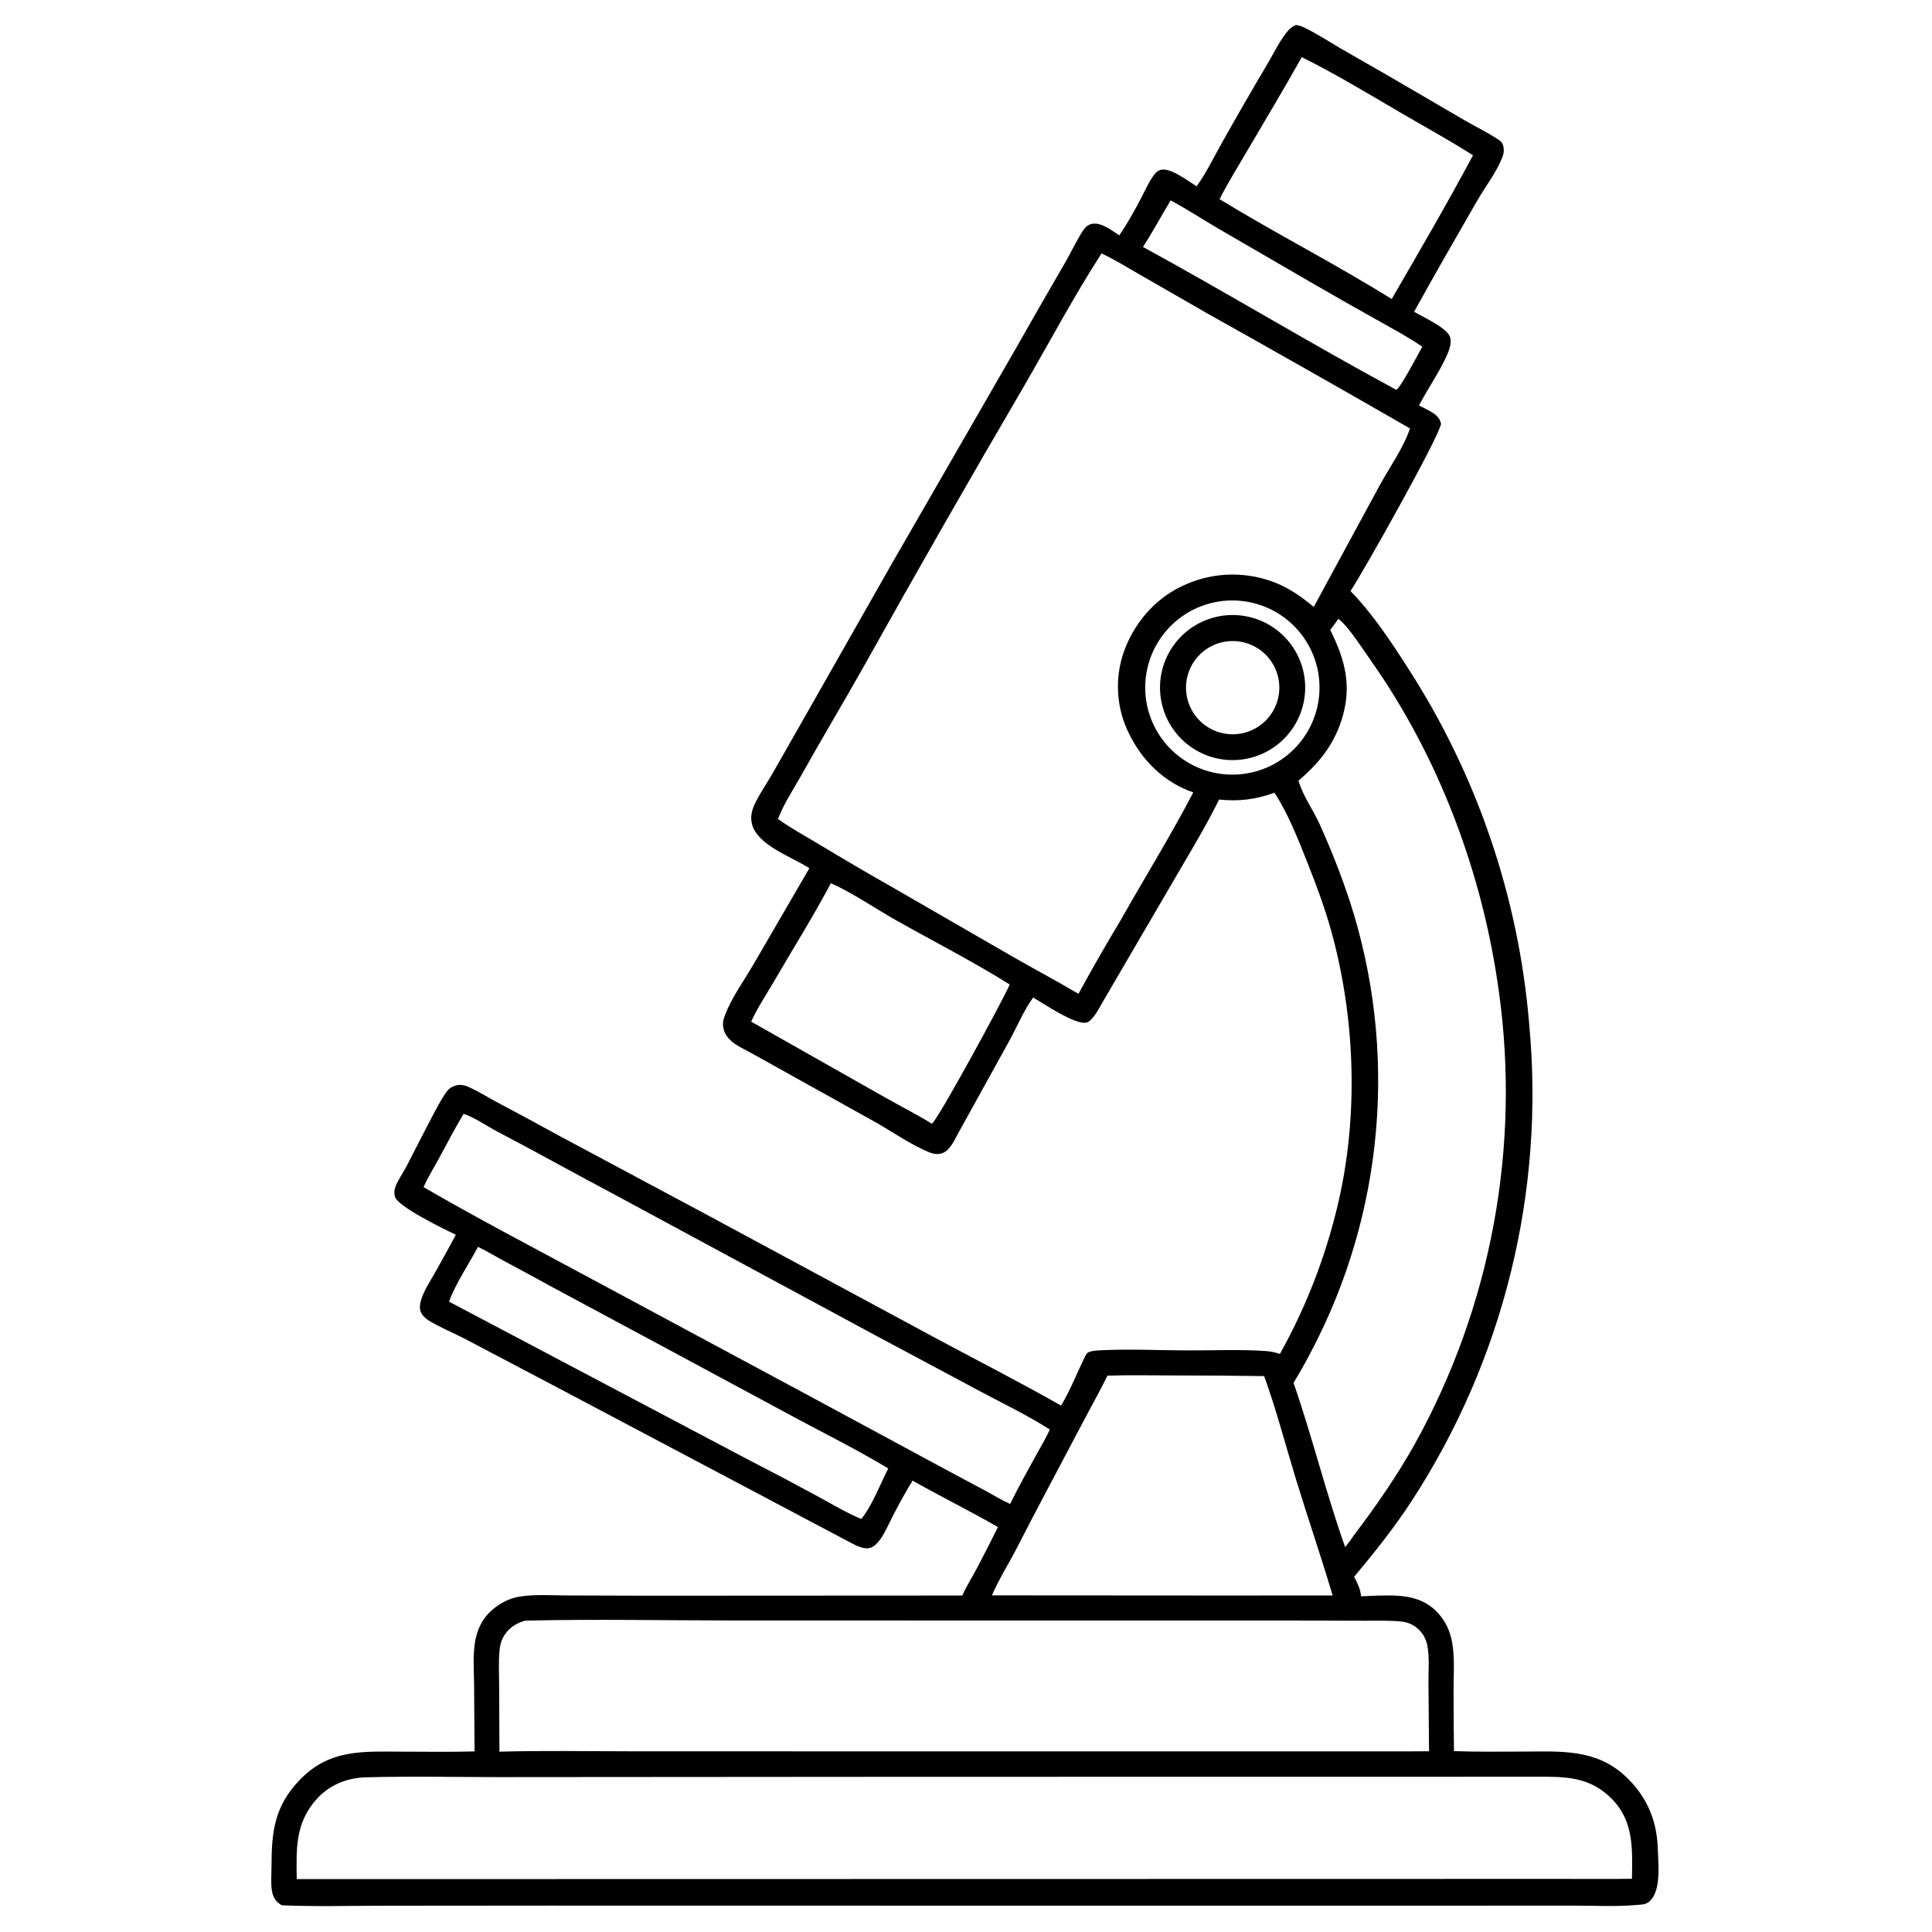<svg version="1.0" preserveAspectRatio="xMidYMid meet" height="500" viewBox="0 0 375 375" zoomAndPan="magnify" width="500" xmlns:xlink="http://www.w3.org/1999/xlink" xmlns="http://www.w3.org/2000/svg"><defs><clipPath id="2f22bd6a84"><path clip-rule="nonzero" d="M 0 0 L 375 0 L 375 375 L 0 375 Z M 0 0"></path></clipPath><clipPath id="86647ab82e"><rect height="375" y="0" width="375" x="0"></rect></clipPath><clipPath id="6b76fe1113"><path clip-rule="nonzero" d="M 52.566 4.848 L 322 4.848 L 322 370 L 52.566 370 Z M 52.566 4.848"></path></clipPath></defs><rect fill-opacity="1" height="450" y="-37.5" fill="#ffffff" width="450" x="-37.5"></rect><rect fill-opacity="1" height="450" y="-37.5" fill="#303419" width="450" x="-37.5"></rect><g transform="matrix(1, 0, 0, 1, 0, 0)"><g clip-path="url(#86647ab82e)"><g clip-path="url(#2f22bd6a84)"><rect fill-opacity="1" y="-82.5" height="540" fill="#ffffff" width="540" x="-82.5"></rect></g></g></g><g clip-path="url(#6b76fe1113)"><path fill-rule="nonzero" fill-opacity="1" d="M 251.539 4.848 C 252.188 4.945 252.684 5.109 253.27 5.398 C 255.668 6.578 257.98 8.086 260.289 9.441 L 269.977 15.004 L 284.129 23.262 C 286.262 24.504 288.52 25.594 290.586 26.938 C 291.105 27.277 291.555 27.559 291.738 28.18 C 291.988 29.016 291.91 29.773 291.59 30.574 C 290.418 33.516 288.262 36.281 286.676 39.031 C 282.562 46.16 278.457 53.312 274.473 60.516 C 276.168 61.52 280.953 63.664 281.465 65.457 C 281.691 66.25 281.535 67.109 281.273 67.875 C 280.207 70.988 277.055 75.555 275.422 78.703 C 276.324 79.152 277.266 79.594 278.117 80.141 C 278.965 80.688 279.473 81.262 279.707 82.246 C 279.328 84.828 264.695 110.855 262.133 114.727 C 266.355 119.043 269.965 124.488 273.211 129.562 C 274.047 130.855 274.863 132.164 275.66 133.48 C 276.461 134.797 277.234 136.129 277.992 137.473 C 278.75 138.812 279.484 140.168 280.199 141.531 C 280.914 142.898 281.605 144.273 282.277 145.66 C 282.949 147.043 283.602 148.441 284.23 149.848 C 284.859 151.254 285.469 152.668 286.055 154.094 C 286.641 155.52 287.203 156.953 287.746 158.395 C 288.285 159.836 288.805 161.285 289.301 162.746 C 289.801 164.203 290.273 165.668 290.727 167.141 C 291.176 168.613 291.605 170.094 292.012 171.578 C 292.418 173.062 292.801 174.555 293.164 176.055 C 293.523 177.551 293.859 179.055 294.176 180.562 C 294.488 182.07 294.777 183.582 295.047 185.102 C 295.312 186.617 295.559 188.137 295.777 189.664 C 296 191.188 296.195 192.715 296.371 194.246 C 296.543 195.777 296.695 197.309 296.82 198.844 C 296.914 199.852 296.996 200.859 297.07 201.867 C 297.145 202.875 297.207 203.883 297.258 204.895 C 297.312 205.906 297.352 206.914 297.383 207.926 C 297.414 208.938 297.434 209.949 297.445 210.957 C 297.453 211.969 297.453 212.98 297.441 213.992 C 297.43 215.004 297.406 216.016 297.375 217.023 C 297.344 218.035 297.297 219.047 297.246 220.055 C 297.191 221.066 297.125 222.074 297.051 223.082 C 296.977 224.09 296.891 225.098 296.793 226.105 C 296.699 227.113 296.59 228.117 296.473 229.121 C 296.355 230.125 296.23 231.129 296.09 232.133 C 295.953 233.133 295.805 234.133 295.645 235.133 C 295.484 236.133 295.316 237.129 295.137 238.121 C 294.957 239.117 294.766 240.109 294.566 241.102 C 294.363 242.094 294.152 243.082 293.93 244.07 C 293.711 245.055 293.477 246.039 293.234 247.023 C 292.992 248.004 292.742 248.984 292.477 249.961 C 292.215 250.938 291.941 251.91 291.66 252.879 C 291.375 253.852 291.082 254.82 290.781 255.785 C 290.477 256.75 290.164 257.711 289.84 258.668 C 289.516 259.625 289.184 260.582 288.84 261.531 C 288.496 262.484 288.141 263.43 287.777 264.375 C 287.414 265.32 287.043 266.258 286.66 267.195 C 286.273 268.129 285.883 269.062 285.48 269.988 C 285.078 270.918 284.664 271.84 284.242 272.762 C 283.82 273.68 283.391 274.594 282.949 275.504 C 282.508 276.414 282.059 277.32 281.598 278.219 C 281.137 279.121 280.668 280.016 280.188 280.906 C 279.711 281.797 279.223 282.684 278.723 283.566 C 278.227 284.445 277.719 285.32 277.203 286.191 C 276.688 287.062 276.164 287.926 275.629 288.785 C 275.094 289.645 274.555 290.496 274 291.344 C 270.66 296.477 266.766 301.359 262.84 306.055 C 263.492 307.305 264.059 308.402 264.176 309.84 C 265.168 309.789 266.16 309.746 267.152 309.715 C 271.352 309.602 275.527 309.535 278.75 312.703 C 278.926 312.883 279.098 313.066 279.266 313.258 C 279.43 313.445 279.59 313.641 279.742 313.844 C 279.895 314.043 280.039 314.25 280.18 314.461 C 280.316 314.672 280.445 314.887 280.57 315.109 C 280.691 315.328 280.809 315.551 280.918 315.777 C 281.023 316.008 281.125 316.238 281.215 316.473 C 281.309 316.707 281.391 316.945 281.465 317.188 C 281.539 317.426 281.609 317.672 281.668 317.914 C 282.449 321.074 282.129 324.66 282.137 327.906 C 282.129 331.902 282.156 335.898 282.219 339.891 C 286.699 340.047 291.215 339.996 295.699 339.98 C 302.918 339.953 309.695 339.434 315.418 344.699 C 319.438 348.398 321.551 353.062 321.754 358.512 C 321.863 361.414 322.504 366.809 320.285 368.941 C 319.484 369.715 318.828 369.652 317.773 369.746 C 313.711 370.113 309.453 369.879 305.371 369.879 L 282.918 369.887 L 210.395 369.891 L 106.676 369.875 L 74.094 369.902 C 67.648 369.914 61.133 370.09 54.691 369.816 C 54.391 369.633 54.105 369.441 53.844 369.203 C 52.961 368.395 52.715 367.07 52.668 365.918 C 52.613 364.496 52.703 363.059 52.711 361.637 C 52.734 355.254 53.43 350.516 58.004 345.66 C 63.883 339.418 70.418 339.977 78.262 339.996 C 82.879 340.008 87.5 340.074 92.113 339.949 L 92.023 327.043 C 92 324.09 91.699 320.844 92.352 317.957 C 92.77 316.098 93.602 314.387 94.957 313.027 C 96.551 311.434 98.629 310.254 100.863 309.898 C 103.855 309.422 107.094 309.664 110.117 309.676 L 125.629 309.723 L 186.781 309.691 C 187.582 307.902 188.66 306.195 189.582 304.465 C 190.988 301.793 192.363 299.105 193.703 296.402 C 188.25 293.27 182.605 290.477 177.125 287.391 C 175.742 289.648 174.457 292 173.242 294.352 C 172.492 295.805 171.828 297.441 170.875 298.766 C 170.406 299.418 169.738 300.18 168.945 300.426 C 167.453 300.887 165.539 299.633 164.277 298.992 L 107.043 268.711 L 90.238 259.867 C 87.898 258.648 85.352 257.648 83.117 256.246 C 82.504 255.855 81.875 255.219 81.625 254.52 C 81.332 253.688 81.617 252.605 81.906 251.812 C 82.547 250.043 83.699 248.34 84.625 246.695 C 85.934 244.367 87.219 242.023 88.48 239.672 C 86.293 238.625 77.375 234.297 76.684 232.344 C 76.473 231.746 76.504 231.051 76.715 230.457 C 77.172 229.152 78.117 227.84 78.777 226.609 C 79.887 224.531 80.914 222.406 82.016 220.324 C 83.082 218.316 85.66 213.062 86.906 211.629 C 87.328 211.141 87.875 210.863 88.492 210.691 C 89.523 210.402 90.328 210.691 91.27 211.121 C 93.004 211.918 94.645 212.969 96.328 213.867 C 100.395 216.02 104.445 218.203 108.477 220.422 L 137 235.676 L 181.41 259.617 C 189.586 264.012 197.891 268.234 205.953 272.824 C 207.77 269.797 208.984 266.609 210.523 263.461 C 210.676 263.156 210.918 262.633 211.234 262.488 C 211.957 262.152 213.02 262.117 213.816 262.078 C 219.277 261.824 224.859 262.09 230.332 262.113 C 235.414 262.137 240.594 261.891 245.656 262.234 C 246.637 262.301 247.5 262.492 248.434 262.793 C 249.113 261.57 249.773 260.332 250.41 259.086 C 251.047 257.84 251.66 256.582 252.246 255.309 C 252.836 254.039 253.402 252.758 253.941 251.469 C 254.484 250.176 255 248.875 255.492 247.562 C 255.984 246.254 256.453 244.934 256.895 243.605 C 257.336 242.277 257.754 240.941 258.148 239.598 C 258.543 238.254 258.91 236.902 259.25 235.547 C 259.594 234.188 259.91 232.824 260.199 231.457 C 263.633 215.074 262.883 197.102 258.469 180.977 C 257.195 176.332 255.496 171.785 253.719 167.312 C 251.934 162.824 250.023 157.914 247.375 153.867 C 243.715 155.195 240.492 155.59 236.629 155.191 C 234.086 160.344 231.098 165.25 228.211 170.215 L 213.855 194.797 C 213.277 195.805 212.02 198.266 210.832 198.496 C 208.641 198.93 202.492 194.754 200.531 193.613 C 198.695 196.164 197.367 199.352 195.855 202.121 L 186.082 219.789 C 185.305 221.184 184.359 223.473 182.691 223.895 C 181.98 224.078 181.289 224.02 180.605 223.75 C 176.855 222.277 173.223 219.656 169.691 217.688 L 146.176 204.59 C 144.105 203.414 141.121 202.336 140.477 199.82 C 140.188 198.695 140.352 197.973 140.766 196.906 C 142.055 193.586 144.402 190.34 146.203 187.262 L 157.098 168.52 C 153.75 166.34 147.051 164.105 145.965 159.98 C 145.598 158.582 145.922 157.242 146.539 155.969 C 147.539 153.914 148.895 151.969 150.031 149.984 L 157.031 137.691 L 173.27 109.121 L 196.941 68.043 C 200.188 62.32 203.461 56.613 206.766 50.926 C 207.898 48.961 208.891 46.832 210.094 44.926 C 210.531 44.227 211.102 43.621 211.941 43.453 C 213.77 43.094 215.789 44.734 217.246 45.684 C 218.84 43.391 220.145 41 221.441 38.535 C 222.266 36.977 223.031 35.191 224.113 33.809 C 224.426 33.41 224.734 33.152 225.215 32.988 C 227.059 32.375 230.66 35.184 232.258 36.16 C 234.129 33.605 235.582 30.539 237.145 27.777 C 240.051 22.598 243.016 17.449 246.047 12.34 C 247.305 10.227 248.496 7.668 250.121 5.824 C 250.523 5.371 250.996 5.109 251.539 4.848 Z M 251.539 4.848" fill="#000000"></path></g><path fill-rule="nonzero" fill-opacity="1" d="M 213.801 49.191 C 216.379 50.391 218.848 51.938 221.312 53.348 L 234.402 60.871 C 247.543 68.227 260.637 75.656 273.684 83.164 C 272.359 87.027 269.711 90.703 267.75 94.293 L 254.996 117.809 C 252.465 115.691 249.977 113.957 246.848 112.84 C 246.492 112.711 246.137 112.594 245.773 112.484 C 245.414 112.379 245.051 112.277 244.684 112.188 C 244.316 112.098 243.949 112.016 243.582 111.941 C 243.211 111.871 242.84 111.805 242.465 111.754 C 242.094 111.699 241.719 111.656 241.344 111.621 C 240.969 111.586 240.59 111.559 240.215 111.543 C 239.836 111.527 239.461 111.52 239.082 111.523 C 238.707 111.527 238.328 111.539 237.953 111.559 C 237.578 111.582 237.203 111.613 236.828 111.652 C 236.453 111.691 236.078 111.742 235.707 111.801 C 235.332 111.859 234.961 111.93 234.594 112.008 C 234.223 112.086 233.859 112.172 233.492 112.266 C 233.129 112.363 232.766 112.469 232.406 112.582 C 232.047 112.695 231.691 112.82 231.34 112.953 C 230.984 113.082 230.637 113.223 230.289 113.375 C 229.945 113.523 229.602 113.68 229.262 113.848 C 223.988 116.395 219.996 121.152 218.086 126.66 C 217.977 126.977 217.875 127.301 217.781 127.621 C 217.688 127.945 217.605 128.273 217.527 128.602 C 217.449 128.93 217.383 129.258 217.32 129.59 C 217.262 129.922 217.207 130.258 217.164 130.59 C 217.121 130.926 217.086 131.258 217.059 131.594 C 217.027 131.93 217.012 132.27 217 132.605 C 216.988 132.941 216.984 133.277 216.992 133.617 C 216.996 133.953 217.012 134.289 217.035 134.625 C 217.055 134.961 217.086 135.297 217.125 135.633 C 217.164 135.969 217.211 136.301 217.266 136.633 C 217.324 136.965 217.387 137.297 217.457 137.629 C 217.531 137.957 217.609 138.285 217.699 138.609 C 217.785 138.934 217.883 139.258 217.984 139.578 C 218.09 139.898 218.203 140.219 218.32 140.531 C 218.441 140.848 218.57 141.16 218.703 141.469 C 218.84 141.777 218.98 142.082 219.133 142.383 C 221.703 147.656 226.016 151.902 231.617 153.801 C 227.234 162.203 222.258 170.234 217.594 178.473 C 214.742 183.227 211.988 188.035 209.328 192.898 C 205.125 190.414 200.789 188.117 196.551 185.684 L 173.273 172.254 C 168.359 169.477 163.52 166.621 158.688 163.711 C 156.129 162.176 153.426 160.711 151.012 158.965 C 152.09 156.07 154.059 153.133 155.57 150.422 C 159.52 143.344 163.699 136.402 167.668 129.34 C 177.805 111.191 188.117 93.148 198.613 75.207 C 203.652 66.527 208.363 57.637 213.801 49.191 Z M 213.801 49.191" fill="#ffffff"></path><path fill-rule="nonzero" fill-opacity="1" d="M 70.625 344.984 C 80.645 344.707 90.707 344.984 100.734 344.934 L 176.156 344.879 L 300.316 344.863 C 305.336 344.902 309.297 345.488 312.973 349.285 C 317.184 353.641 316.832 359.062 316.762 364.668 C 312.242 364.734 307.715 364.688 303.195 364.691 L 57.598 364.734 C 57.512 358.887 57.273 353.906 61.414 349.254 C 63.812 346.562 67.062 345.188 70.625 344.984 Z M 70.625 344.984" fill="#ffffff"></path><path fill-rule="nonzero" fill-opacity="1" d="M 101.852 314.582 C 102.145 314.566 102.434 314.555 102.727 314.547 C 115.695 314.262 128.719 314.52 141.691 314.531 L 211.488 314.539 L 251.492 314.543 L 264.91 314.586 C 267.195 314.605 269.613 314.5 271.887 314.723 C 273.297 314.863 274.441 315.359 275.449 316.367 C 276.289 317.199 276.82 318.238 277.043 319.398 C 277.492 321.688 277.246 324.27 277.262 326.598 L 277.375 339.918 L 272.773 339.941 L 164.391 339.938 L 122.18 339.926 C 113.777 339.922 105.336 339.766 96.941 340 L 96.887 327.246 C 96.879 324.98 96.738 322.613 96.961 320.359 C 97.043 319.512 97.215 318.684 97.605 317.914 C 98.504 316.145 99.996 315.141 101.852 314.582 Z M 101.852 314.582" fill="#ffffff"></path><path fill-rule="nonzero" fill-opacity="1" d="M 259.762 120.121 C 259.832 120.172 259.902 120.223 259.973 120.277 C 261.766 121.68 264.723 126.281 266.121 128.266 C 279.398 147.105 287.836 169.727 290.938 192.512 C 291.066 193.449 291.188 194.387 291.301 195.324 C 291.41 196.266 291.512 197.203 291.605 198.145 C 291.699 199.09 291.781 200.031 291.855 200.973 C 291.93 201.918 291.992 202.859 292.047 203.805 C 292.102 204.75 292.145 205.695 292.18 206.641 C 292.219 207.586 292.242 208.531 292.258 209.477 C 292.277 210.422 292.285 211.367 292.281 212.312 C 292.277 213.262 292.266 214.207 292.246 215.152 C 292.223 216.098 292.191 217.043 292.152 217.988 C 292.109 218.934 292.062 219.879 292 220.82 C 291.941 221.766 291.871 222.711 291.793 223.652 C 291.715 224.594 291.629 225.535 291.531 226.477 C 291.434 227.418 291.324 228.359 291.207 229.297 C 291.094 230.238 290.969 231.176 290.832 232.109 C 290.695 233.047 290.551 233.98 290.398 234.914 C 290.242 235.848 290.078 236.781 289.906 237.711 C 289.734 238.641 289.551 239.566 289.359 240.496 C 289.168 241.422 288.969 242.344 288.758 243.27 C 288.547 244.191 288.328 245.109 288.102 246.027 C 287.871 246.945 287.633 247.863 287.387 248.777 C 287.141 249.688 286.883 250.598 286.617 251.508 C 286.352 252.414 286.078 253.32 285.793 254.223 C 285.512 255.125 285.219 256.027 284.914 256.922 C 284.613 257.82 284.305 258.711 283.984 259.602 C 283.664 260.492 283.336 261.379 282.996 262.266 C 282.66 263.148 282.312 264.027 281.957 264.906 C 281.602 265.781 281.238 266.656 280.867 267.523 C 280.492 268.395 280.109 269.262 279.723 270.121 C 279.332 270.984 278.934 271.84 278.523 272.695 C 278.117 273.551 277.699 274.398 277.277 275.246 C 276.852 276.09 276.418 276.93 275.977 277.77 C 275.535 278.605 275.086 279.438 274.625 280.266 C 271.137 286.484 267.109 292.312 262.797 297.984 C 262.277 298.785 261.668 299.539 261.094 300.305 C 257.371 289.805 254.727 278.938 251.074 268.41 C 252.289 266.418 253.422 264.414 254.492 262.34 C 254.93 261.512 255.359 260.676 255.773 259.836 C 256.191 258.992 256.598 258.148 256.992 257.297 C 257.387 256.445 257.773 255.59 258.148 254.727 C 258.523 253.867 258.883 253 259.238 252.133 C 259.59 251.262 259.93 250.387 260.262 249.508 C 260.594 248.629 260.914 247.746 261.223 246.863 C 261.531 245.977 261.828 245.086 262.113 244.191 C 262.402 243.297 262.676 242.398 262.941 241.5 C 263.203 240.598 263.457 239.695 263.699 238.789 C 263.941 237.883 264.172 236.973 264.391 236.059 C 264.609 235.145 264.816 234.23 265.012 233.312 C 265.207 232.395 265.391 231.473 265.566 230.551 C 265.738 229.629 265.902 228.703 266.051 227.777 C 266.199 226.852 266.34 225.926 266.465 224.992 C 266.594 224.062 266.707 223.133 266.812 222.199 C 266.914 221.266 267.008 220.332 267.086 219.398 C 267.168 218.461 267.234 217.527 267.293 216.59 C 267.352 215.652 267.395 214.715 267.43 213.777 C 267.461 212.84 267.484 211.902 267.496 210.965 C 267.504 210.023 267.504 209.086 267.488 208.148 C 267.477 207.211 267.453 206.27 267.414 205.332 C 267.379 204.395 267.328 203.457 267.27 202.523 C 267.211 201.586 267.137 200.648 267.055 199.715 C 266.973 198.781 266.875 197.848 266.77 196.914 C 266.664 195.98 266.543 195.051 266.414 194.121 C 266.285 193.191 266.145 192.262 265.992 191.336 C 265.836 190.41 265.672 189.488 265.496 188.566 C 265.32 187.645 265.133 186.723 264.934 185.805 C 264.734 184.891 264.523 183.977 264.301 183.062 C 264.082 182.152 263.848 181.242 263.602 180.336 C 263.359 179.43 263.102 178.527 262.836 177.625 C 262.566 176.727 262.289 175.832 262 174.938 C 260.285 169.77 258.297 164.707 256.039 159.75 C 254.797 157.074 252.988 154.594 252.105 151.77 L 252.035 151.523 C 255.875 148.254 258.742 144.789 260.34 139.93 C 262.492 133.398 261.164 128.195 258.195 122.266 C 258.754 121.57 259.262 120.859 259.762 120.121 Z M 259.762 120.121" fill="#ffffff"></path><path fill-rule="nonzero" fill-opacity="1" d="M 89.98 216.199 C 92.23 216.941 94.426 218.539 96.535 219.641 C 103.84 223.457 111.02 227.492 118.305 231.34 L 169.645 259.047 L 190.293 270.082 C 194.812 272.484 199.43 274.711 203.754 277.461 C 203.082 279.051 202.133 280.586 201.301 282.102 C 199.523 285.352 197.691 288.578 196.066 291.914 C 194.426 291.184 192.883 290.227 191.301 289.375 L 183.148 285.012 L 157.762 271.309 L 113.039 247.281 C 102.73 241.73 92.32 236.297 82.199 230.41 C 83.062 228.523 84.18 226.727 85.172 224.902 C 86.754 221.996 88.277 219.043 89.98 216.199 Z M 89.98 216.199" fill="#ffffff"></path><path fill-rule="nonzero" fill-opacity="1" d="M 214.961 267.012 C 219.379 266.871 223.828 266.965 228.25 266.977 C 233.957 266.973 239.664 267.012 245.371 267.098 C 247.738 273.633 249.496 280.414 251.527 287.059 C 253.84 294.621 256.418 302.094 258.664 309.68 L 236.152 309.688 L 192.535 309.66 C 193.863 306.555 195.793 303.531 197.34 300.512 C 201.543 292.305 205.926 284.191 210.211 276.027 C 211.789 273.016 213.461 270.066 214.961 267.012 Z M 214.961 267.012" fill="#ffffff"></path><path fill-rule="nonzero" fill-opacity="1" d="M 161.273 171.43 C 165.387 173.246 169.988 176.402 173.992 178.66 C 181.293 182.773 188.891 186.645 195.984 191.094 C 194.691 194.137 181.852 217.68 180.875 218.113 C 177.973 216.32 174.848 214.75 171.875 213.059 L 145.801 198.301 C 146.953 195.727 148.641 193.227 150.059 190.781 C 153.789 184.344 157.797 178.004 161.273 171.43 Z M 161.273 171.43" fill="#ffffff"></path><path fill-rule="nonzero" fill-opacity="1" d="M 252.672 11.09 C 259.191 14.332 265.488 18.141 271.77 21.82 C 276.48 24.578 281.305 27.211 285.906 30.145 C 280.887 39.547 275.473 48.82 270.129 58.043 C 259.207 51.23 247.699 45.371 236.715 38.66 C 238.352 35.449 240.25 32.398 242.07 29.293 C 245.609 23.246 249.254 17.203 252.672 11.09 Z M 252.672 11.09" fill="#ffffff"></path><path fill-rule="nonzero" fill-opacity="1" d="M 92.77 242.02 C 94.234 242.688 95.66 243.578 97.082 244.34 C 100.523 246.184 103.957 248.047 107.383 249.926 L 131.684 262.98 L 155.117 275.594 C 160.902 278.664 166.801 281.652 172.41 285.027 C 170.914 287.969 169.215 292.363 167.176 294.836 C 164.137 293.57 161.227 291.797 158.324 290.23 C 153.895 287.824 149.438 285.473 144.949 283.172 L 87.156 252.648 C 88.469 249.051 90.965 245.441 92.77 242.02 Z M 92.77 242.02" fill="#ffffff"></path><path fill-rule="nonzero" fill-opacity="1" d="M 236.43 116.773 C 236.703 116.73 236.977 116.691 237.25 116.66 C 237.523 116.629 237.797 116.602 238.074 116.582 C 238.352 116.566 238.625 116.555 238.902 116.551 C 239.18 116.543 239.453 116.547 239.73 116.555 C 240.008 116.562 240.281 116.578 240.559 116.602 C 240.832 116.625 241.109 116.652 241.383 116.688 C 241.656 116.723 241.93 116.766 242.199 116.812 C 242.473 116.863 242.742 116.918 243.012 116.98 C 243.281 117.043 243.551 117.113 243.816 117.188 C 244.082 117.262 244.344 117.344 244.605 117.434 C 244.867 117.52 245.129 117.617 245.383 117.715 C 245.641 117.816 245.895 117.926 246.148 118.039 C 246.398 118.152 246.648 118.27 246.895 118.395 C 247.141 118.523 247.383 118.652 247.621 118.789 C 247.863 118.93 248.098 119.07 248.332 119.219 C 248.562 119.371 248.793 119.523 249.016 119.684 C 249.242 119.844 249.465 120.012 249.68 120.18 C 249.898 120.352 250.109 120.527 250.316 120.711 C 250.527 120.891 250.73 121.078 250.93 121.27 C 251.129 121.461 251.32 121.656 251.512 121.859 C 251.699 122.059 251.887 122.266 252.066 122.473 C 252.242 122.684 252.418 122.898 252.586 123.117 C 252.754 123.336 252.918 123.559 253.078 123.785 C 253.234 124.012 253.387 124.242 253.535 124.477 C 253.68 124.707 253.82 124.945 253.957 125.188 C 254.09 125.43 254.223 125.672 254.344 125.918 C 254.469 126.164 254.582 126.414 254.695 126.668 C 254.805 126.922 254.91 127.176 255.008 127.434 C 255.105 127.695 255.199 127.953 255.285 128.215 C 255.371 128.48 255.449 128.742 255.52 129.008 C 255.594 129.277 255.66 129.543 255.719 129.812 C 255.777 130.082 255.832 130.355 255.879 130.625 C 255.926 130.898 255.965 131.172 255.996 131.445 C 256.027 131.719 256.055 131.996 256.074 132.27 C 256.094 132.547 256.105 132.82 256.113 133.098 C 256.117 133.371 256.117 133.648 256.109 133.926 C 256.102 134.199 256.086 134.477 256.066 134.75 C 256.043 135.027 256.016 135.301 255.98 135.574 C 255.945 135.848 255.906 136.121 255.859 136.395 C 255.809 136.664 255.754 136.938 255.695 137.207 C 255.633 137.477 255.562 137.742 255.488 138.008 C 255.414 138.273 255.336 138.539 255.246 138.801 C 255.16 139.062 255.066 139.32 254.965 139.578 C 254.867 139.836 254.758 140.09 254.645 140.344 C 254.535 140.594 254.414 140.844 254.289 141.09 C 254.164 141.336 254.035 141.578 253.898 141.82 C 253.762 142.059 253.617 142.297 253.469 142.527 C 253.32 142.762 253.168 142.992 253.008 143.215 C 252.848 143.441 252.684 143.664 252.512 143.879 C 252.344 144.098 252.168 144.309 251.988 144.52 C 251.805 144.727 251.621 144.934 251.43 145.133 C 251.238 145.332 251.043 145.527 250.844 145.715 C 250.641 145.906 250.438 146.09 250.227 146.27 C 250.02 146.449 249.805 146.625 249.586 146.793 C 249.367 146.965 249.145 147.129 248.918 147.285 C 248.695 147.445 248.465 147.598 248.23 147.746 C 247.996 147.895 247.758 148.035 247.52 148.172 C 247.277 148.305 247.035 148.438 246.789 148.559 C 246.539 148.684 246.293 148.801 246.039 148.914 C 245.785 149.023 245.531 149.129 245.273 149.23 C 245.016 149.328 244.754 149.422 244.492 149.508 C 244.23 149.594 243.965 149.672 243.699 149.746 C 243.434 149.82 243.164 149.887 242.895 149.949 C 242.625 150.008 242.355 150.062 242.082 150.109 C 241.809 150.156 241.535 150.195 241.258 150.23 C 240.984 150.266 240.707 150.289 240.434 150.312 C 240.156 150.332 239.879 150.344 239.602 150.352 C 239.324 150.359 239.047 150.359 238.77 150.352 C 238.492 150.344 238.215 150.328 237.938 150.309 C 237.66 150.289 237.383 150.262 237.109 150.227 C 236.836 150.191 236.559 150.152 236.285 150.102 C 236.012 150.055 235.742 150 235.473 149.941 C 235.199 149.879 234.93 149.812 234.664 149.738 C 234.398 149.664 234.133 149.582 233.867 149.496 C 233.605 149.406 233.344 149.312 233.086 149.211 C 232.828 149.113 232.57 149.008 232.316 148.895 C 232.062 148.781 231.812 148.66 231.566 148.535 C 231.316 148.41 231.074 148.281 230.832 148.145 C 230.59 148.004 230.355 147.863 230.121 147.715 C 229.887 147.566 229.656 147.41 229.43 147.25 C 229.203 147.09 228.98 146.926 228.762 146.754 C 228.543 146.582 228.328 146.406 228.121 146.227 C 227.91 146.043 227.707 145.855 227.504 145.664 C 227.305 145.473 227.109 145.277 226.918 145.074 C 226.727 144.875 226.543 144.668 226.359 144.457 C 226.18 144.246 226.004 144.031 225.836 143.812 C 225.664 143.594 225.5 143.371 225.34 143.145 C 225.184 142.918 225.027 142.688 224.883 142.453 C 224.734 142.219 224.59 141.98 224.457 141.738 C 224.32 141.496 224.191 141.25 224.066 141.004 C 223.941 140.754 223.824 140.504 223.711 140.25 C 223.602 139.996 223.496 139.738 223.398 139.48 C 223.297 139.223 223.207 138.961 223.121 138.695 C 223.031 138.434 222.953 138.168 222.879 137.898 C 222.809 137.633 222.742 137.363 222.68 137.094 C 222.621 136.82 222.57 136.551 222.523 136.277 C 222.477 136.004 222.438 135.73 222.402 135.453 C 222.371 135.18 222.344 134.902 222.324 134.625 C 222.305 134.348 222.293 134.07 222.289 133.793 C 222.281 133.516 222.285 133.238 222.293 132.965 C 222.301 132.688 222.312 132.41 222.336 132.133 C 222.359 131.855 222.387 131.582 222.422 131.305 C 222.457 131.031 222.5 130.758 222.547 130.484 C 222.594 130.211 222.652 129.938 222.715 129.668 C 222.777 129.398 222.844 129.129 222.918 128.863 C 222.996 128.598 223.078 128.332 223.164 128.07 C 223.254 127.805 223.348 127.547 223.449 127.289 C 223.551 127.031 223.656 126.773 223.77 126.52 C 223.887 126.27 224.004 126.02 224.129 125.77 C 224.258 125.523 224.391 125.281 224.527 125.039 C 224.664 124.801 224.809 124.562 224.957 124.328 C 225.109 124.098 225.266 123.867 225.426 123.641 C 225.586 123.414 225.75 123.191 225.926 122.977 C 226.098 122.758 226.273 122.543 226.457 122.336 C 226.637 122.125 226.824 121.922 227.02 121.723 C 227.211 121.523 227.406 121.328 227.609 121.137 C 227.812 120.949 228.02 120.762 228.23 120.582 C 228.441 120.402 228.656 120.23 228.875 120.059 C 229.094 119.891 229.32 119.727 229.547 119.57 C 229.773 119.41 230.008 119.258 230.242 119.109 C 230.477 118.965 230.715 118.824 230.957 118.688 C 231.199 118.555 231.445 118.426 231.695 118.301 C 231.941 118.18 232.195 118.062 232.449 117.949 C 232.703 117.84 232.961 117.734 233.219 117.637 C 233.48 117.539 233.742 117.449 234.004 117.363 C 234.27 117.277 234.535 117.199 234.805 117.129 C 235.07 117.055 235.34 116.988 235.613 116.93 C 235.883 116.871 236.156 116.82 236.43 116.773 Z M 236.43 116.773" fill="#ffffff"></path><path fill-rule="nonzero" fill-opacity="1" d="M 238.488 119.395 C 238.719 119.379 238.949 119.375 239.18 119.371 C 239.41 119.371 239.641 119.375 239.871 119.387 C 240.102 119.398 240.332 119.414 240.562 119.434 C 240.793 119.457 241.023 119.484 241.25 119.516 C 241.48 119.547 241.707 119.586 241.934 119.633 C 242.16 119.676 242.387 119.727 242.609 119.781 C 242.836 119.836 243.059 119.895 243.277 119.961 C 243.5 120.027 243.719 120.098 243.938 120.176 C 244.156 120.254 244.371 120.336 244.586 120.422 C 244.801 120.512 245.012 120.602 245.219 120.699 C 245.43 120.797 245.637 120.902 245.84 121.008 C 246.043 121.117 246.246 121.23 246.445 121.348 C 246.641 121.465 246.84 121.59 247.031 121.715 C 247.223 121.844 247.414 121.977 247.598 122.113 C 247.785 122.25 247.969 122.391 248.145 122.535 C 248.324 122.684 248.5 122.832 248.672 122.988 C 248.844 123.141 249.012 123.301 249.176 123.461 C 249.34 123.625 249.5 123.793 249.656 123.961 C 249.812 124.133 249.961 124.309 250.109 124.484 C 250.258 124.664 250.398 124.844 250.539 125.031 C 250.676 125.215 250.809 125.402 250.938 125.594 C 251.066 125.785 251.191 125.98 251.312 126.18 C 251.43 126.375 251.543 126.574 251.652 126.781 C 251.766 126.984 251.867 127.188 251.969 127.398 C 252.066 127.605 252.16 127.816 252.25 128.027 C 252.34 128.242 252.422 128.457 252.5 128.676 C 252.578 128.891 252.652 129.109 252.719 129.332 C 252.789 129.551 252.852 129.773 252.906 129.996 C 252.965 130.223 253.016 130.445 253.059 130.672 C 253.105 130.898 253.145 131.125 253.18 131.355 C 253.215 131.582 253.242 131.812 253.266 132.043 C 253.289 132.27 253.309 132.5 253.32 132.73 C 253.332 132.961 253.336 133.195 253.336 133.426 C 253.34 133.656 253.332 133.887 253.32 134.117 C 253.312 134.348 253.293 134.578 253.273 134.809 C 253.25 135.035 253.223 135.266 253.188 135.496 C 253.156 135.723 253.117 135.949 253.07 136.176 C 253.027 136.402 252.977 136.629 252.922 136.852 C 252.867 137.078 252.805 137.301 252.738 137.52 C 252.672 137.742 252.598 137.961 252.52 138.176 C 252.445 138.395 252.359 138.609 252.273 138.824 C 252.184 139.039 252.09 139.25 251.992 139.457 C 251.895 139.668 251.793 139.871 251.684 140.078 C 251.574 140.281 251.461 140.48 251.34 140.68 C 251.223 140.879 251.102 141.074 250.973 141.266 C 250.844 141.457 250.711 141.645 250.574 141.832 C 250.438 142.016 250.293 142.199 250.148 142.379 C 250 142.555 249.852 142.73 249.695 142.902 C 249.539 143.074 249.383 143.242 249.219 143.402 C 249.055 143.566 248.887 143.727 248.715 143.883 C 248.547 144.035 248.371 144.188 248.191 144.336 C 248.016 144.48 247.832 144.621 247.648 144.762 C 247.461 144.898 247.273 145.031 247.082 145.16 C 246.887 145.289 246.691 145.41 246.496 145.531 C 246.297 145.648 246.098 145.762 245.895 145.871 C 245.688 145.98 245.484 146.086 245.273 146.184 C 245.066 146.281 244.855 146.375 244.641 146.465 C 244.426 146.551 244.211 146.637 243.996 146.711 C 243.777 146.789 243.559 146.863 243.336 146.93 C 243.117 146.996 242.891 147.059 242.668 147.113 C 242.445 147.172 242.219 147.223 241.992 147.266 C 241.766 147.312 241.539 147.352 241.309 147.383 C 241.082 147.418 240.852 147.445 240.621 147.469 C 240.395 147.492 240.164 147.508 239.93 147.52 C 239.703 147.531 239.473 147.535 239.242 147.535 C 239.012 147.535 238.781 147.531 238.551 147.52 C 238.32 147.508 238.09 147.492 237.863 147.469 C 237.633 147.445 237.406 147.418 237.176 147.383 C 236.949 147.348 236.723 147.309 236.496 147.266 C 236.27 147.219 236.047 147.168 235.824 147.113 C 235.602 147.059 235.379 146.996 235.156 146.93 C 234.938 146.863 234.719 146.793 234.504 146.715 C 234.285 146.637 234.07 146.555 233.859 146.465 C 233.645 146.379 233.434 146.285 233.227 146.188 C 233.02 146.086 232.812 145.984 232.609 145.875 C 232.406 145.77 232.207 145.656 232.008 145.535 C 231.812 145.418 231.617 145.297 231.426 145.168 C 231.234 145.039 231.047 144.906 230.859 144.77 C 230.676 144.633 230.496 144.492 230.316 144.348 C 230.137 144.199 229.965 144.051 229.793 143.895 C 229.621 143.742 229.457 143.582 229.293 143.422 C 229.129 143.258 228.973 143.094 228.816 142.922 C 228.66 142.75 228.512 142.578 228.363 142.398 C 228.219 142.223 228.078 142.039 227.938 141.855 C 227.801 141.672 227.668 141.484 227.539 141.293 C 227.414 141.102 227.289 140.906 227.172 140.711 C 227.051 140.512 226.938 140.312 226.828 140.109 C 226.723 139.906 226.617 139.703 226.52 139.496 C 226.418 139.285 226.324 139.078 226.238 138.863 C 226.148 138.652 226.066 138.438 225.988 138.223 C 225.91 138.004 225.836 137.785 225.77 137.566 C 225.703 137.348 225.641 137.125 225.586 136.902 C 225.527 136.68 225.477 136.453 225.434 136.227 C 225.387 136.004 225.348 135.777 225.312 135.551 C 225.277 135.32 225.25 135.094 225.227 134.863 C 225.203 134.637 225.188 134.406 225.176 134.176 C 225.164 133.945 225.156 133.719 225.156 133.488 C 225.156 133.258 225.16 133.027 225.172 132.797 C 225.184 132.566 225.199 132.336 225.219 132.109 C 225.242 131.879 225.27 131.652 225.305 131.422 C 225.336 131.195 225.375 130.969 225.418 130.742 C 225.465 130.52 225.516 130.293 225.57 130.07 C 225.625 129.848 225.684 129.625 225.75 129.406 C 225.816 129.184 225.891 128.965 225.965 128.75 C 226.043 128.531 226.125 128.316 226.211 128.105 C 226.301 127.891 226.395 127.68 226.492 127.473 C 226.59 127.266 226.691 127.059 226.801 126.855 C 226.906 126.652 227.02 126.453 227.137 126.254 C 227.254 126.055 227.379 125.859 227.504 125.668 C 227.633 125.477 227.766 125.289 227.902 125.105 C 228.039 124.918 228.18 124.738 228.324 124.559 C 228.469 124.379 228.617 124.207 228.773 124.035 C 228.926 123.863 229.086 123.695 229.246 123.531 C 229.41 123.371 229.574 123.211 229.746 123.055 C 229.914 122.902 230.09 122.75 230.266 122.602 C 230.445 122.457 230.625 122.312 230.809 122.176 C 230.992 122.039 231.18 121.906 231.371 121.777 C 231.562 121.648 231.758 121.523 231.953 121.406 C 232.152 121.285 232.352 121.172 232.555 121.062 C 232.754 120.953 232.961 120.848 233.168 120.75 C 233.375 120.652 233.586 120.559 233.797 120.469 C 234.012 120.379 234.227 120.297 234.441 120.219 C 234.656 120.137 234.875 120.066 235.098 119.996 C 235.316 119.93 235.539 119.867 235.762 119.809 C 235.984 119.754 236.207 119.703 236.434 119.656 C 236.66 119.609 236.887 119.57 237.113 119.535 C 237.34 119.5 237.57 119.473 237.797 119.449 C 238.027 119.422 238.258 119.406 238.488 119.395 Z M 238.488 119.395" fill="#000000"></path><path fill-rule="nonzero" fill-opacity="1" d="M 237.434 124.609 C 237.531 124.59 237.629 124.574 237.727 124.555 C 237.824 124.539 237.922 124.523 238.02 124.512 C 238.121 124.496 238.219 124.484 238.316 124.473 C 238.418 124.465 238.516 124.453 238.617 124.449 C 238.715 124.441 238.816 124.434 238.914 124.43 C 239.016 124.43 239.113 124.426 239.215 124.426 C 239.312 124.426 239.414 124.426 239.512 124.43 C 239.613 124.43 239.711 124.438 239.812 124.441 C 239.91 124.449 240.008 124.457 240.109 124.465 C 240.207 124.473 240.309 124.484 240.406 124.496 C 240.504 124.512 240.602 124.523 240.703 124.539 C 240.801 124.555 240.898 124.574 240.996 124.594 C 241.094 124.613 241.191 124.633 241.289 124.656 C 241.387 124.676 241.48 124.703 241.578 124.727 C 241.676 124.754 241.77 124.781 241.867 124.809 C 241.961 124.836 242.055 124.867 242.152 124.898 C 242.246 124.93 242.34 124.965 242.434 125 C 242.523 125.035 242.617 125.07 242.711 125.109 C 242.801 125.145 242.895 125.188 242.984 125.227 C 243.074 125.27 243.164 125.309 243.254 125.355 C 243.344 125.398 243.434 125.445 243.52 125.488 C 243.609 125.539 243.695 125.586 243.781 125.637 C 243.867 125.684 243.953 125.734 244.039 125.789 C 244.125 125.84 244.207 125.895 244.289 125.949 C 244.375 126.008 244.453 126.062 244.535 126.121 C 244.617 126.18 244.695 126.238 244.777 126.297 C 244.855 126.359 244.934 126.422 245.012 126.484 C 245.086 126.547 245.164 126.613 245.238 126.68 C 245.312 126.742 245.387 126.812 245.457 126.879 C 245.531 126.945 245.602 127.016 245.672 127.086 C 245.742 127.156 245.812 127.23 245.879 127.301 C 245.949 127.375 246.016 127.449 246.082 127.523 C 246.145 127.598 246.211 127.676 246.273 127.75 C 246.336 127.828 246.398 127.906 246.457 127.988 C 246.52 128.066 246.578 128.145 246.637 128.227 C 246.695 128.309 246.75 128.391 246.805 128.473 C 246.859 128.555 246.914 128.641 246.965 128.727 C 247.02 128.809 247.07 128.895 247.117 128.98 C 247.168 129.066 247.215 129.156 247.262 129.242 C 247.309 129.332 247.355 129.422 247.398 129.508 C 247.441 129.598 247.484 129.691 247.523 129.781 C 247.566 129.871 247.605 129.961 247.641 130.055 C 247.68 130.148 247.715 130.238 247.75 130.332 C 247.785 130.426 247.82 130.52 247.852 130.617 C 247.883 130.711 247.91 130.805 247.941 130.902 C 247.969 130.996 247.996 131.09 248.02 131.188 C 248.047 131.285 248.07 131.383 248.09 131.477 C 248.113 131.574 248.133 131.672 248.152 131.77 C 248.172 131.867 248.188 131.965 248.203 132.066 C 248.219 132.164 248.23 132.262 248.246 132.359 C 248.258 132.461 248.266 132.559 248.277 132.656 C 248.285 132.758 248.293 132.855 248.297 132.957 C 248.305 133.055 248.309 133.156 248.312 133.254 C 248.312 133.355 248.312 133.453 248.312 133.555 C 248.312 133.652 248.309 133.75 248.305 133.852 C 248.301 133.949 248.297 134.051 248.289 134.148 C 248.281 134.25 248.27 134.348 248.262 134.449 C 248.25 134.547 248.238 134.645 248.223 134.742 C 248.211 134.844 248.195 134.941 248.176 135.039 C 248.16 135.137 248.141 135.234 248.121 135.332 C 248.102 135.43 248.078 135.527 248.055 135.625 C 248.031 135.719 248.004 135.816 247.977 135.91 C 247.953 136.008 247.922 136.102 247.895 136.199 C 247.863 136.293 247.832 136.387 247.797 136.48 C 247.766 136.574 247.73 136.668 247.695 136.762 C 247.656 136.855 247.621 136.945 247.582 137.039 C 247.543 137.129 247.5 137.219 247.457 137.312 C 247.418 137.402 247.371 137.492 247.328 137.578 C 247.281 137.668 247.234 137.754 247.188 137.844 C 247.141 137.93 247.09 138.016 247.039 138.102 C 246.988 138.188 246.934 138.273 246.883 138.355 C 246.828 138.441 246.773 138.523 246.715 138.605 C 246.66 138.688 246.602 138.77 246.543 138.848 C 246.484 138.93 246.422 139.008 246.363 139.086 C 246.301 139.164 246.238 139.242 246.172 139.316 C 246.109 139.395 246.043 139.469 245.977 139.543 C 245.91 139.617 245.84 139.688 245.773 139.762 C 245.703 139.832 245.633 139.902 245.559 139.973 C 245.488 140.039 245.418 140.109 245.344 140.176 C 245.27 140.242 245.195 140.309 245.117 140.371 C 245.043 140.438 244.965 140.5 244.887 140.562 C 244.809 140.625 244.73 140.684 244.648 140.742 C 244.57 140.805 244.488 140.863 244.406 140.918 C 244.324 140.973 244.242 141.031 244.156 141.082 C 244.074 141.137 243.988 141.191 243.902 141.242 C 243.816 141.293 243.73 141.34 243.645 141.391 C 243.559 141.438 243.469 141.484 243.383 141.531 C 243.293 141.574 243.203 141.621 243.113 141.664 C 243.023 141.703 242.93 141.746 242.84 141.785 C 242.75 141.824 242.656 141.863 242.562 141.898 C 242.473 141.934 242.379 141.969 242.285 142.004 C 242.191 142.035 242.094 142.066 242 142.098 C 241.906 142.129 241.809 142.156 241.715 142.184 C 241.617 142.211 241.523 142.234 241.426 142.262 C 241.328 142.285 241.23 142.305 241.133 142.328 C 241.035 142.348 240.938 142.367 240.84 142.383 C 240.695 142.41 240.551 142.43 240.406 142.449 C 240.258 142.469 240.113 142.484 239.965 142.496 C 239.82 142.508 239.672 142.516 239.527 142.52 C 239.379 142.523 239.234 142.523 239.086 142.52 C 238.938 142.52 238.793 142.512 238.645 142.5 C 238.5 142.492 238.352 142.477 238.207 142.461 C 238.062 142.445 237.918 142.422 237.77 142.398 C 237.625 142.375 237.48 142.348 237.34 142.316 C 237.195 142.285 237.051 142.25 236.91 142.211 C 236.77 142.176 236.629 142.133 236.488 142.09 C 236.348 142.043 236.211 141.996 236.07 141.945 C 235.934 141.891 235.797 141.836 235.664 141.777 C 235.527 141.719 235.395 141.66 235.262 141.594 C 235.133 141.527 235 141.461 234.875 141.391 C 234.746 141.32 234.617 141.246 234.492 141.168 C 234.367 141.09 234.246 141.012 234.125 140.926 C 234.004 140.844 233.883 140.758 233.766 140.668 C 233.652 140.578 233.535 140.488 233.422 140.395 C 233.312 140.297 233.199 140.199 233.094 140.102 C 232.984 140 232.883 139.898 232.777 139.793 C 232.676 139.688 232.574 139.582 232.48 139.473 C 232.383 139.363 232.285 139.25 232.195 139.133 C 232.102 139.02 232.016 138.902 231.926 138.785 C 231.84 138.664 231.758 138.547 231.68 138.422 C 231.598 138.301 231.52 138.176 231.445 138.047 C 231.371 137.922 231.301 137.793 231.234 137.664 C 231.164 137.531 231.098 137.402 231.039 137.266 C 230.977 137.133 230.918 137 230.863 136.863 C 230.809 136.727 230.758 136.59 230.707 136.453 C 230.66 136.312 230.613 136.172 230.574 136.031 C 230.531 135.891 230.492 135.75 230.461 135.605 C 230.426 135.465 230.395 135.32 230.367 135.176 C 230.34 135.031 230.312 134.887 230.293 134.742 C 230.273 134.598 230.258 134.453 230.242 134.305 C 230.23 134.16 230.219 134.012 230.211 133.867 C 230.207 133.719 230.203 133.574 230.203 133.426 C 230.207 133.277 230.211 133.133 230.219 132.984 C 230.227 132.84 230.238 132.691 230.25 132.547 C 230.266 132.402 230.285 132.254 230.309 132.109 C 230.328 131.965 230.355 131.82 230.383 131.676 C 230.414 131.531 230.445 131.391 230.48 131.246 C 230.52 131.105 230.559 130.965 230.602 130.824 C 230.645 130.684 230.691 130.543 230.742 130.406 C 230.789 130.27 230.844 130.133 230.898 129.996 C 230.957 129.859 231.016 129.727 231.078 129.594 C 231.141 129.461 231.207 129.328 231.277 129.199 C 231.348 129.07 231.418 128.941 231.496 128.816 C 231.57 128.691 231.648 128.566 231.73 128.445 C 231.812 128.324 231.898 128.203 231.984 128.086 C 232.07 127.969 232.164 127.852 232.254 127.738 C 232.348 127.625 232.445 127.516 232.543 127.406 C 232.641 127.297 232.742 127.188 232.848 127.086 C 232.949 126.98 233.055 126.879 233.164 126.781 C 233.273 126.684 233.383 126.586 233.496 126.492 C 233.609 126.398 233.727 126.309 233.844 126.223 C 233.961 126.133 234.082 126.047 234.203 125.969 C 234.324 125.883 234.449 125.805 234.574 125.73 C 234.699 125.652 234.828 125.582 234.957 125.512 C 235.086 125.441 235.219 125.375 235.352 125.312 C 235.48 125.25 235.617 125.188 235.75 125.133 C 235.887 125.074 236.023 125.02 236.16 124.969 C 236.301 124.922 236.438 124.875 236.578 124.832 C 236.719 124.785 236.859 124.746 237.004 124.711 C 237.145 124.676 237.289 124.641 237.434 124.609 Z M 237.434 124.609" fill="#ffffff"></path><path fill-rule="nonzero" fill-opacity="1" d="M 227.215 38.902 C 230.363 40.566 233.41 42.574 236.488 44.379 L 254.617 54.902 C 258.812 57.328 263.027 59.727 267.258 62.09 C 270.223 63.758 273.254 65.383 276.066 67.293 C 275.277 68.688 271.934 75.141 271.027 75.672 C 254.469 66.734 238.359 56.953 221.852 47.93 C 223.766 44.988 225.402 41.902 227.215 38.902 Z M 227.215 38.902" fill="#ffffff"></path></svg>